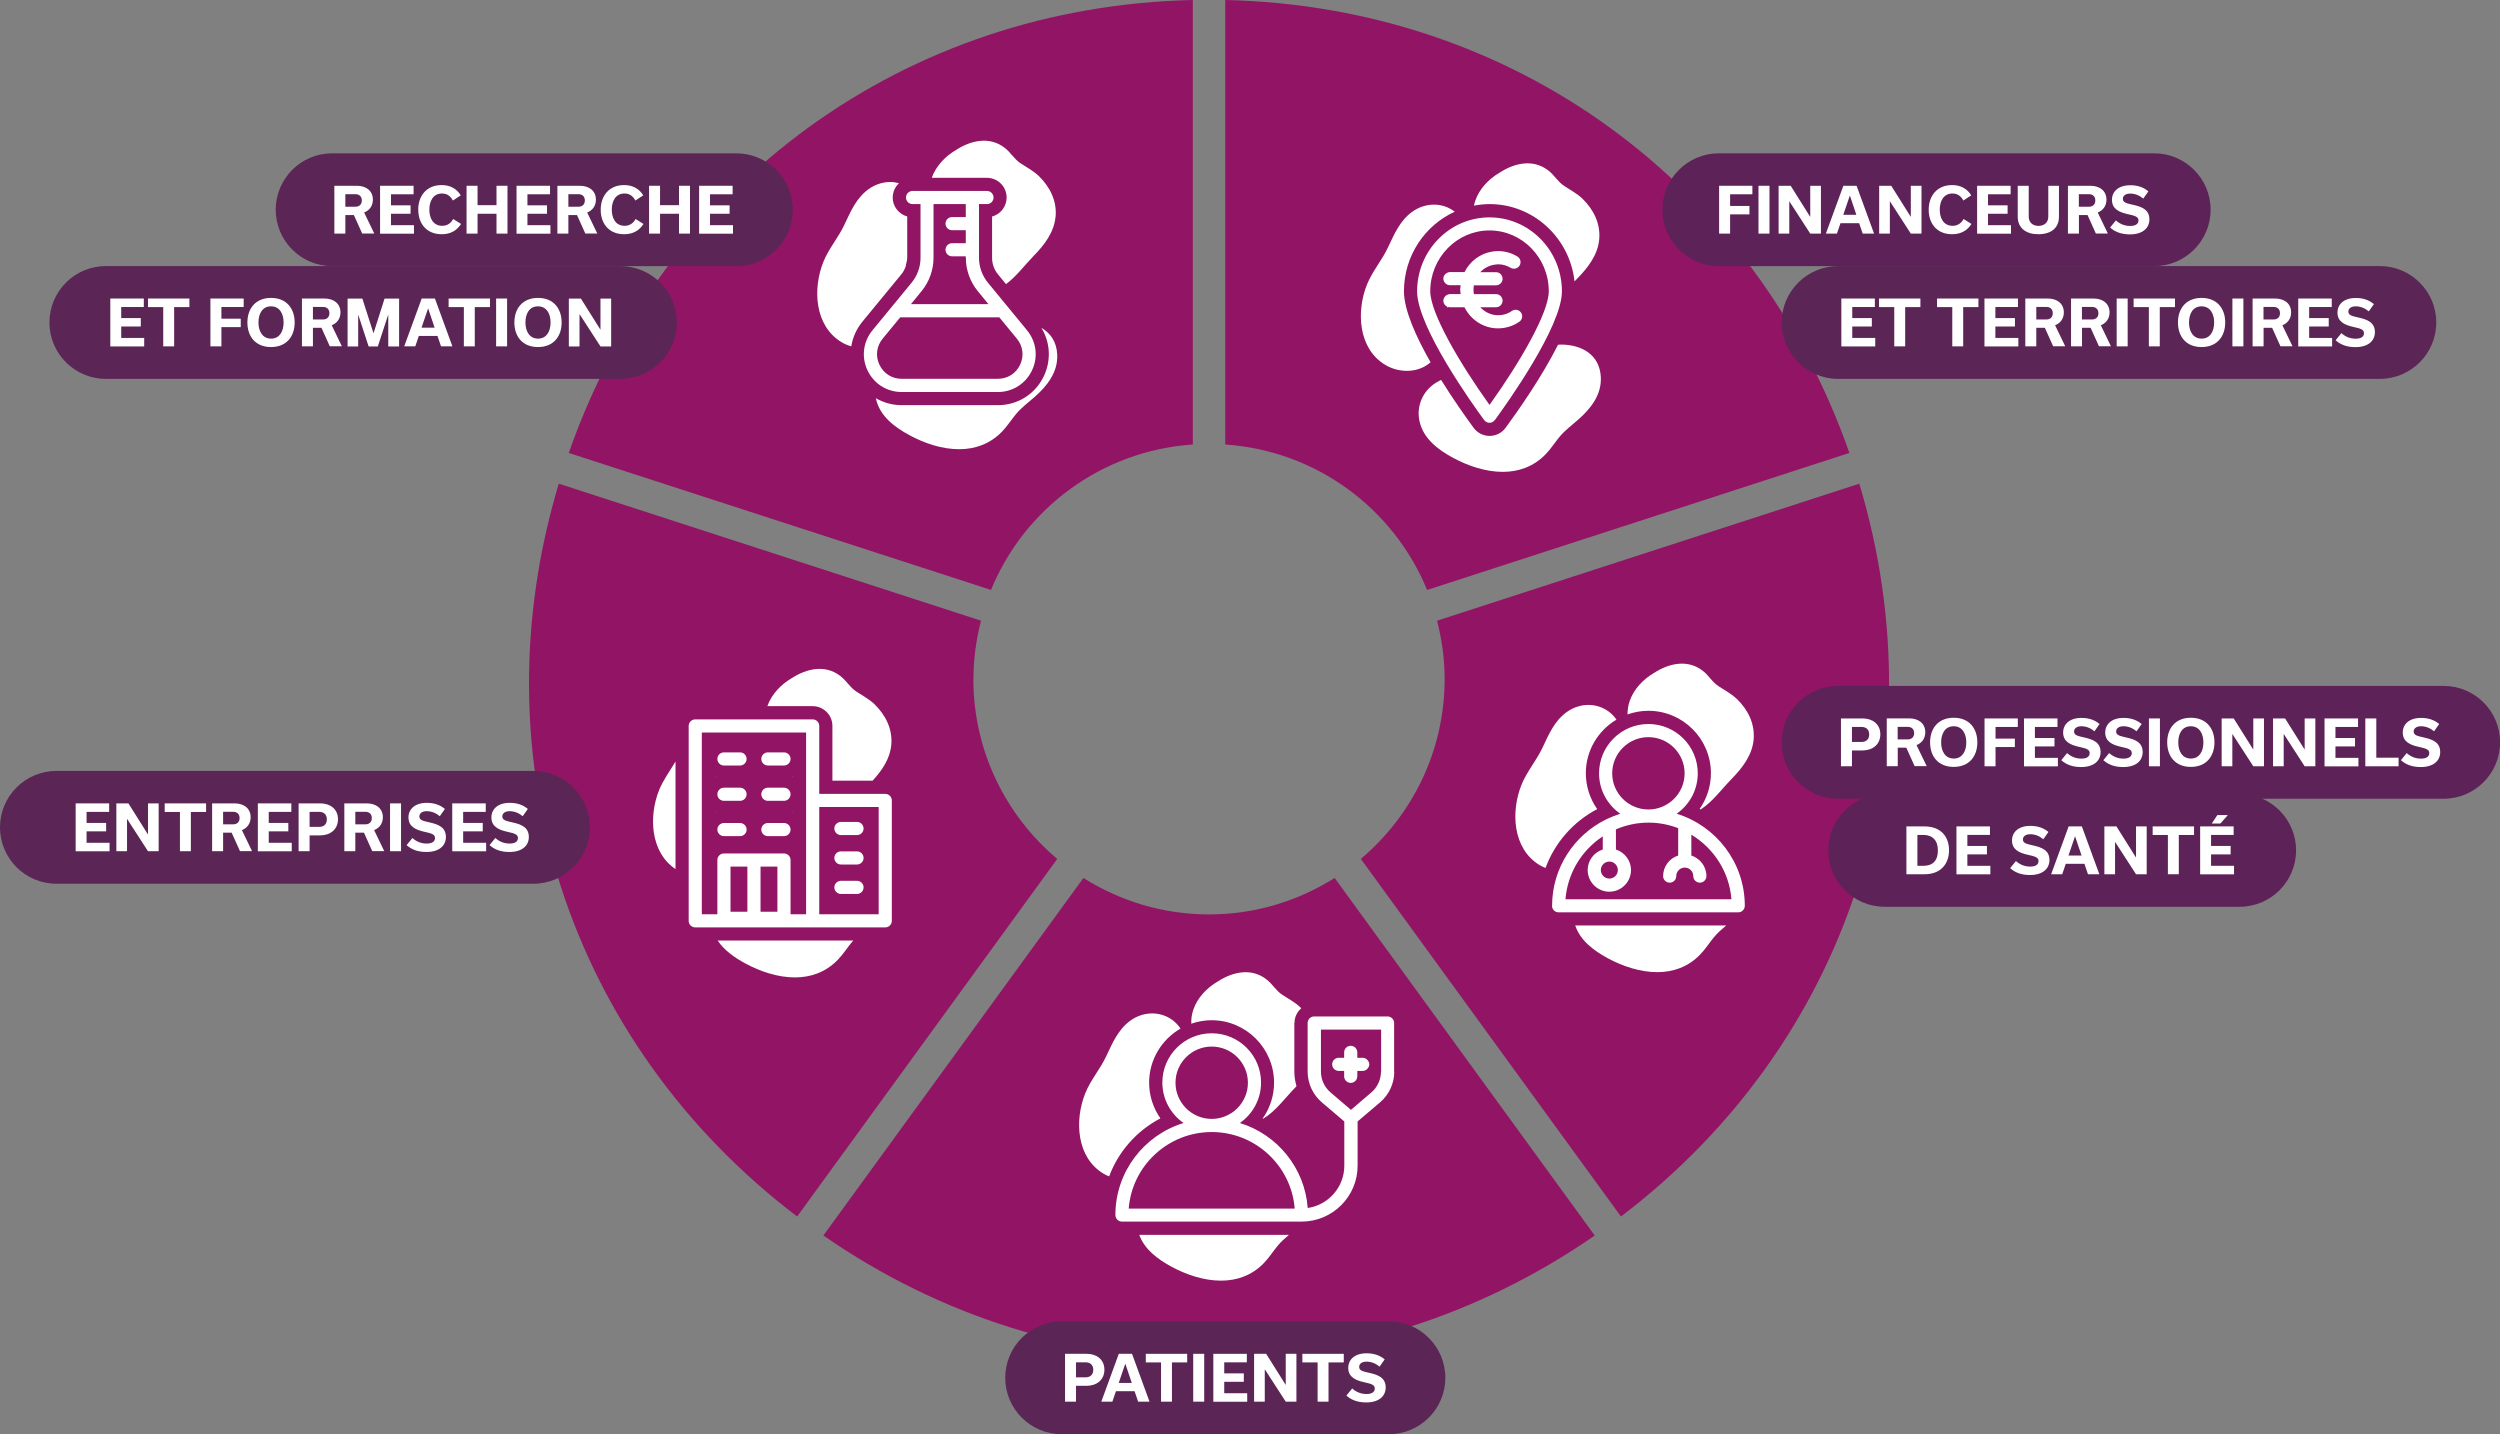 <svg width="889" height="510" viewBox="0 0 889 510" fill="none" xmlns="http://www.w3.org/2000/svg">
<rect x="0" y="0" width="889" height="510" fill="#808080" stroke="none"/>
<g clip-path="url(#clip0_15_34)">
<path d="M424.17 158.065V0C322.082 2.281 235.95 64.77 202.25 161.06L352.398 209.782C364.199 180.955 391.627 160.263 424.17 158.065Z" fill="#921464"/>
<path d="M346.153 241.466C346.153 234.294 347.144 227.369 348.849 220.719L198.702 171.997C169.322 269.688 202.223 370.814 283.459 432.589L375.946 305.44C357.735 290.078 346.126 267.133 346.126 241.466" fill="#921464"/>
<path d="M385.272 312.199L292.785 439.349C376.689 497.441 483.178 497.441 567.083 439.349L474.596 312.199C461.666 320.361 446.371 325.17 429.92 325.17C413.469 325.17 398.201 320.361 385.244 312.199" fill="#921464"/>
<path d="M483.921 305.44L576.408 432.589C657.672 370.814 690.546 269.661 661.165 171.997L511.018 220.719C512.724 227.369 513.714 234.294 513.714 241.466C513.714 267.133 502.105 290.078 483.894 305.44" fill="#921464"/>
<path d="M507.497 209.782L657.644 161.06C623.918 64.77 537.785 2.281 435.697 0V158.065C468.241 160.29 495.668 180.983 507.469 209.782" fill="#921464"/>
<path d="M458.31 439.129H405.134C407.032 444.378 411.764 447.813 416.55 450.424C421.942 453.337 428.159 455.398 434.184 455.398C439.713 455.398 445.078 453.639 449.397 449.187C451.267 447.264 452.67 445.01 454.376 442.949C455.559 441.52 456.934 440.311 458.337 439.129M419.796 365.786C419.054 364.631 418.118 363.615 416.935 362.735C414.762 361.141 412.231 360.372 409.728 360.372C407.059 360.372 404.363 361.224 402.053 362.873C397.651 366.005 395.615 370.842 393.387 375.568C391.241 380.158 387.83 384.032 385.932 388.731C382.081 398.239 382.713 411.567 392.424 417.365C393.057 417.75 393.717 418.052 394.405 418.327C397.706 409.506 404.143 402.141 412.644 397.69C410.058 394.007 408.627 389.583 408.627 384.994C408.627 376.777 413.139 369.605 419.796 365.758M460.318 363.779C460.318 361.664 461.281 359.795 462.739 358.531C462.656 358.448 462.574 358.338 462.464 358.256C460.566 356.442 458.255 355.233 456.054 353.804C453.688 352.265 452.56 349.957 450.304 348.226C444.913 344.076 438.31 345.588 433.028 349.023C429.177 351.249 425.766 354.821 424.335 359.08C423.758 360.757 423.565 362.405 423.62 364.027C425.903 363.257 428.324 362.79 430.828 362.79C443.097 362.79 453.055 372.765 453.055 384.994C453.055 389.611 451.625 394.035 449.012 397.717C449.067 397.745 449.122 397.8 449.177 397.827C453.716 395.079 456.989 390.408 460.648 386.67C460.786 386.533 460.896 386.395 461.033 386.258C460.566 384.582 460.263 382.823 460.263 381.037V363.779H460.318ZM486.397 379.883C486.7 379.498 486.92 379.031 486.92 378.481C486.92 377.932 486.7 377.492 486.397 377.08C485.957 376.53 485.324 376.145 484.581 376.145H482.656V374.222C482.656 372.93 481.61 371.886 480.317 371.886C479.025 371.886 477.979 372.93 477.979 374.222V376.145H476.053C475.393 376.145 474.816 376.42 474.375 376.86C473.963 377.272 473.715 377.849 473.715 378.481C473.715 379.113 473.963 379.69 474.375 380.103C474.788 380.542 475.393 380.817 476.053 380.817H477.979V382.741C477.979 384.032 479.025 385.076 480.317 385.076C481.61 385.076 482.656 384.032 482.656 382.741V380.817H484.581C485.352 380.817 485.984 380.432 486.397 379.883ZM491.074 381.037C491.074 383.895 489.836 386.588 487.663 388.456L480.4 394.667L473.137 388.456C470.964 386.615 469.726 383.895 469.726 381.037V366.115H491.129V381.037H491.074ZM460.373 429.786H401.365C402.548 414.562 415.34 402.554 430.883 402.554C446.426 402.554 459.19 414.562 460.4 429.786M430.883 397.882C423.785 397.882 418.008 392.111 418.008 385.021C418.008 377.932 423.785 372.161 430.883 372.161C437.98 372.161 443.757 377.932 443.757 385.021C443.757 392.111 437.98 397.882 430.883 397.882ZM495.75 381.037V363.779C495.75 362.488 494.705 361.444 493.412 361.444H467.333C466.04 361.444 464.995 362.488 464.995 363.779V381.037C464.995 385.269 466.838 389.253 470.056 392.001L478.034 398.789V414.535C478.034 422.174 472.367 428.495 465.022 429.566C463.977 415.277 454.156 403.406 440.896 399.339C445.435 396.178 448.434 390.902 448.434 384.966C448.434 375.294 440.566 367.434 430.883 367.434C421.199 367.434 413.332 375.294 413.332 384.966C413.332 390.902 416.33 396.178 420.869 399.339C406.839 403.625 396.633 416.678 396.633 432.067C396.633 433.359 397.679 434.403 398.972 434.403H462.849C473.825 434.403 482.766 425.499 482.766 414.535V398.789L490.744 392.001C493.962 389.253 495.805 385.269 495.805 381.037" fill="white"/>
<path d="M613.822 329.1H560.15C561.966 334.513 566.78 338.058 571.677 340.724C577.069 343.636 583.286 345.697 589.311 345.697C594.84 345.697 600.204 343.939 604.523 339.487C606.394 337.591 607.797 335.31 609.503 333.249C610.796 331.683 612.309 330.391 613.849 329.1M556.684 319.756C557.427 310.413 562.516 302.307 569.944 297.415V302.087C566.835 303.076 564.579 305.962 564.579 309.396C564.579 313.656 568.046 317.091 572.282 317.091C576.519 317.091 579.985 313.628 579.985 309.396C579.985 305.962 577.729 303.104 574.62 302.087V294.915C578.169 293.403 582.076 292.524 586.202 292.524C589.916 292.524 593.492 293.238 596.766 294.502V304.23C593.657 305.22 591.401 308.105 591.401 311.54C591.401 312.832 592.447 313.876 593.74 313.876C595.033 313.876 596.078 312.832 596.078 311.54C596.078 309.864 597.426 308.517 599.104 308.517C600.782 308.517 602.13 309.864 602.13 311.54C602.13 312.832 603.175 313.876 604.468 313.876C605.761 313.876 606.807 312.832 606.807 311.54C606.807 308.105 604.523 305.22 601.442 304.23V296.811C609.393 301.62 614.95 310.029 615.692 319.784H556.684V319.756ZM586.174 287.852C579.077 287.852 573.3 282.081 573.3 274.992C573.3 267.902 579.077 262.131 586.174 262.131C593.272 262.131 599.049 267.902 599.049 274.992C599.049 282.081 593.272 287.852 586.174 287.852ZM575.308 309.396C575.308 311.073 573.96 312.419 572.282 312.419C570.604 312.419 569.256 311.045 569.256 309.396C569.256 307.748 570.604 306.374 572.282 306.374C573.96 306.374 575.308 307.748 575.308 309.396ZM551.898 322.092C551.898 323.384 552.943 324.428 554.236 324.428H618.113C619.406 324.428 620.451 323.384 620.451 322.092C620.451 306.703 610.218 293.651 596.215 289.364C600.755 286.203 603.726 280.927 603.726 274.992C603.726 265.319 595.858 257.459 586.174 257.459C576.491 257.459 568.623 265.319 568.623 274.992C568.623 280.927 571.594 286.176 576.161 289.364C574.565 289.858 573.052 290.49 571.567 291.177C571.402 291.232 571.264 291.315 571.099 291.397C559.765 296.976 551.925 308.627 551.925 322.092M574.813 255.921C574.098 254.821 573.19 253.86 572.062 253.035C569.861 251.441 567.358 250.672 564.855 250.672C562.186 250.672 559.49 251.524 557.179 253.173C552.778 256.305 550.742 261.142 548.514 265.868C546.368 270.457 542.957 274.332 541.059 279.031C537.207 288.539 537.84 301.867 547.551 307.665C548.211 308.05 548.899 308.38 549.587 308.655C552.833 299.806 559.27 292.304 567.963 287.715C565.377 284.033 563.919 279.581 563.919 274.964C563.919 266.858 568.293 259.795 574.786 255.921M617.59 248.528C615.692 246.715 613.381 245.506 611.208 244.077C608.815 242.538 607.714 240.23 605.459 238.498C600.067 234.349 593.465 235.86 588.183 239.295C584.331 241.521 580.92 245.093 579.49 249.353C578.939 250.947 578.747 252.513 578.747 254.052C581.058 253.228 583.561 252.76 586.174 252.76C598.444 252.76 608.402 262.736 608.402 274.964C608.402 279.553 606.972 283.978 604.386 287.66C604.496 287.715 604.633 287.797 604.743 287.852C609.062 285.077 612.254 280.57 615.802 276.943C619.544 273.123 623.092 268.534 623.588 263.038C624.11 257.404 621.579 252.348 617.59 248.501" fill="white"/>
<path d="M504.829 150.013C506.287 156.141 511.486 159.988 516.74 162.818C522.132 165.731 528.349 167.792 534.374 167.792C539.903 167.792 545.24 166.034 549.587 161.582C551.457 159.658 552.86 157.405 554.566 155.344C556.519 152.981 558.94 151.222 561.223 149.216C565.68 145.286 569.531 140.422 569.256 134.184C568.898 125.995 562.269 122.533 555.089 122.533C554.731 122.533 554.373 122.56 554.043 122.588C548.321 133.937 539.986 145.891 535.364 152.156C534.044 153.942 531.926 155.014 529.697 155.014C527.469 155.014 525.351 153.942 524.03 152.156C521.142 148.199 516.74 141.989 512.449 135.091C511.844 135.393 511.266 135.696 510.688 136.053C505.901 138.993 503.508 144.544 504.829 150.013ZM532.751 116.762C535.447 116.762 538.06 115.938 540.288 114.399C540.811 114.041 541.141 113.492 541.251 112.887C541.361 112.31 541.251 111.678 540.866 111.156C540.123 110.084 538.665 109.837 537.62 110.579C536.52 111.348 535.254 111.843 533.934 112.008C533.549 112.063 533.136 112.09 532.723 112.09C530.22 112.09 527.992 110.991 526.396 109.26H531.981C533.274 109.26 534.319 108.216 534.319 106.924C534.319 105.633 533.274 104.588 531.981 104.588H524.113C524.03 104.094 523.975 103.572 523.975 103.022C523.975 102.472 524.03 101.978 524.113 101.456H531.981C533.274 101.456 534.319 100.411 534.319 99.12C534.319 97.828 533.274 96.784 531.981 96.784H526.396C527.799 95.273 529.725 94.283 531.871 94.064C532.146 94.036 532.448 93.981 532.723 93.981C534.291 93.981 535.832 94.421 537.152 95.218C538.253 95.877 539.683 95.547 540.371 94.421C541.031 93.322 540.701 91.893 539.573 91.206C537.51 89.942 535.117 89.282 532.696 89.282C531.898 89.282 531.155 89.365 530.385 89.502C526.176 90.244 522.655 93.019 520.784 96.757H515.585C515.172 96.757 514.815 96.894 514.457 97.086C513.742 97.499 513.247 98.213 513.247 99.092C513.247 99.505 513.384 99.862 513.549 100.192C513.934 100.906 514.677 101.428 515.585 101.428H519.409C519.354 101.95 519.244 102.445 519.244 102.995C519.244 103.544 519.354 104.039 519.409 104.561H515.585C515.42 104.561 515.282 104.616 515.117 104.671C514.457 104.808 513.907 105.22 513.577 105.798C513.384 106.127 513.247 106.512 513.247 106.924C513.247 107.858 513.797 108.655 514.594 109.04C514.677 109.232 514.732 109.425 514.815 109.617C514.815 109.452 514.815 109.287 514.815 109.123C515.062 109.205 515.282 109.26 515.557 109.26H520.757C522.985 113.684 527.469 116.762 532.668 116.762M550.742 103.572C550.742 111.239 540.453 128.936 529.67 143.995C518.886 128.936 508.597 111.239 508.597 103.572C508.597 91.645 518.061 81.945 529.67 81.945C541.279 81.945 550.742 91.645 550.742 103.572ZM531.568 149.381C535.557 143.94 555.419 116.212 555.419 103.599C555.419 89.09 543.865 77.301 529.67 77.301C515.475 77.301 503.921 89.09 503.921 103.599C503.921 116.24 523.783 143.967 527.772 149.381C528.212 149.985 528.927 150.342 529.67 150.342C530.412 150.342 531.1 149.985 531.54 149.381M517.318 75.295C517.318 75.295 517.208 75.185 517.125 75.13C514.952 73.536 512.421 72.767 509.918 72.767C507.249 72.767 504.554 73.618 502.243 75.267C497.841 78.4 495.805 83.237 493.577 87.963C491.431 92.552 488.02 96.427 486.122 101.126C482.271 110.634 482.903 123.962 492.614 129.76C494.898 131.134 497.621 131.876 500.317 131.876C502.243 131.876 504.168 131.491 505.901 130.667C506.947 130.172 507.882 129.54 508.707 128.826C503.508 119.702 499.244 110.194 499.244 103.572C499.244 90.986 506.672 80.131 517.29 75.295M568.678 85.16C569.201 79.527 566.67 74.47 562.681 70.623C560.783 68.809 558.472 67.6 556.299 66.171C553.933 64.633 552.805 62.324 550.55 60.593C545.158 56.444 538.555 57.955 533.274 61.39C529.422 63.616 526.011 67.188 524.58 71.448C524.388 71.997 524.25 72.574 524.14 73.124C525.956 72.794 527.799 72.574 529.697 72.574C545.323 72.574 558.225 84.638 559.903 100.082C560.233 99.724 560.563 99.367 560.893 99.037C564.634 95.218 568.183 90.656 568.678 85.133" fill="white"/>
<path d="M320.624 144.077C317.296 144.077 314.187 143.17 311.464 141.604C311.464 141.714 311.491 141.851 311.519 141.961C312.977 148.089 318.176 151.936 323.43 154.767C328.822 157.679 335.039 159.74 341.064 159.74C346.593 159.74 351.93 157.982 356.277 153.53C358.147 151.606 359.55 149.353 361.256 147.292C363.209 144.929 365.63 143.17 367.913 141.164C372.37 137.234 376.221 132.37 375.946 126.133C375.754 121.488 373.498 118.411 370.307 116.569C373.47 121.736 373.855 128.111 371.214 133.717C368.188 140.12 361.916 144.077 354.846 144.077H320.679H320.624ZM317.461 70.238C317.461 68.232 318.314 66.419 319.689 65.154C318.671 64.88 317.653 64.715 316.608 64.715C313.939 64.715 311.244 65.567 308.933 67.216C304.531 70.348 302.496 75.185 300.267 79.911C298.121 84.5 294.71 88.375 292.812 93.074C288.961 102.582 289.594 115.91 299.304 121.708C300.35 122.34 301.505 122.807 302.716 123.165C303.211 120.059 304.504 117.064 306.594 114.481L320.487 97.581C321.175 96.757 321.697 95.795 322.055 94.778C322.165 94.036 322.33 93.322 322.522 92.635C322.55 92.305 322.605 91.975 322.605 91.645V76.971C319.634 76.147 317.433 73.426 317.433 70.211M343.457 91.673C343.457 95.987 344.97 100.191 347.694 103.517L351.49 108.161H323.925L327.722 103.517C330.445 100.191 331.958 95.987 331.958 91.673V72.574H343.43V77.191H338.561C337.268 77.191 336.222 78.235 336.222 79.527C336.222 80.818 337.268 81.862 338.561 81.862H343.43V86.479H338.561C337.268 86.479 336.222 87.523 336.222 88.815C336.222 90.106 337.268 91.151 338.561 91.151H343.43V91.673H343.457ZM320.102 112.832H355.341L361.586 120.417C363.787 123.11 364.227 126.572 362.742 129.705C361.256 132.838 358.285 134.706 354.819 134.706H320.652C317.186 134.706 314.215 132.838 312.729 129.705C311.244 126.572 311.684 123.11 313.884 120.417L320.129 112.832H320.102ZM345.796 67.903H324.503C323.21 67.903 322.165 68.947 322.165 70.238C322.165 71.53 323.21 72.574 324.503 72.574H327.337V91.673C327.337 94.915 326.209 98.048 324.146 100.549L310.253 117.449C306.925 121.516 306.237 126.957 308.493 131.711C310.748 136.465 315.398 139.405 320.652 139.405H354.819C360.073 139.405 364.722 136.465 366.978 131.711C369.234 126.957 368.546 121.516 365.217 117.449L351.325 100.549C349.262 98.048 348.134 94.888 348.134 91.673V72.574H350.967C352.26 72.574 353.306 71.53 353.306 70.238C353.306 68.947 352.26 67.903 350.967 67.903H345.796ZM375.368 77.108C375.891 71.475 373.36 66.419 369.371 62.571C367.473 60.758 365.162 59.549 362.989 58.12C360.623 56.581 359.495 54.273 357.24 52.541C351.848 48.392 345.245 49.903 339.964 53.338C336.167 55.537 332.811 59.054 331.326 63.231H350.94C354.819 63.231 357.955 66.364 357.955 70.238C357.955 73.454 355.754 76.201 352.783 76.998V91.673C352.783 93.816 353.526 95.932 354.901 97.581L357.735 101.043C361.449 98.268 364.365 94.283 367.556 91.013C371.297 87.194 374.846 82.632 375.341 77.108" fill="white"/>
<path d="M303.431 334.459H255.206C257.545 337.976 261.259 340.559 265.027 342.593C270.419 345.506 276.636 347.567 282.661 347.567C288.19 347.567 293.527 345.808 297.874 341.356C299.744 339.433 301.147 337.179 302.853 335.118C303.046 334.898 303.266 334.679 303.458 334.459M240.214 309.04V270.788C238.233 274.14 235.895 277.273 234.409 280.873C230.668 290.134 231.191 303.022 240.214 309.04ZM316.938 264.934C317.461 259.301 314.93 254.245 310.941 250.398C309.043 248.584 306.732 247.375 304.559 245.946C302.193 244.407 301.065 242.099 298.809 240.367C293.417 236.218 286.815 237.729 281.533 241.164C277.709 243.363 274.353 246.908 272.868 251.112H288.988C292.867 251.112 296.003 254.272 296.003 258.119V277.603H310.308C313.582 274.03 316.498 269.853 316.938 264.907M254.381 288.732C254.381 288.732 254.299 288.677 254.244 288.65V288.815C254.244 288.815 254.326 288.76 254.381 288.732ZM254.244 276.229C254.244 276.229 254.326 276.174 254.381 276.146C254.326 276.146 254.299 276.091 254.244 276.064V276.229ZM265.495 269.881C265.495 268.589 264.45 267.545 263.157 267.545H257.435C256.142 267.545 255.096 268.589 255.096 269.881C255.096 271.172 256.142 272.217 257.435 272.217H263.157C264.45 272.217 265.495 271.172 265.495 269.881ZM265.495 282.439C265.495 281.148 264.45 280.103 263.157 280.103H257.435C256.142 280.103 255.096 281.148 255.096 282.439C255.096 283.731 256.142 284.775 257.435 284.775H263.157C264.45 284.775 265.495 283.731 265.495 282.439ZM265.495 294.998C265.495 293.706 264.45 292.662 263.157 292.662H257.435C256.142 292.662 255.096 293.706 255.096 294.998C255.096 296.289 256.142 297.333 257.435 297.333H263.157C264.45 297.333 265.495 296.289 265.495 294.998ZM281.121 269.881C281.121 268.589 280.075 267.545 278.782 267.545H273.06C271.767 267.545 270.722 268.589 270.722 269.881C270.722 271.172 271.767 272.217 273.06 272.217H278.782C280.075 272.217 281.121 271.172 281.121 269.881ZM281.121 282.439C281.121 281.148 280.075 280.103 278.782 280.103H273.06C271.767 280.103 270.722 281.148 270.722 282.439C270.722 283.731 271.767 284.775 273.06 284.775H278.782C280.075 284.775 281.121 283.731 281.121 282.439ZM281.121 294.998C281.121 293.706 280.075 292.662 278.782 292.662H273.06C271.767 292.662 270.722 293.706 270.722 294.998C270.722 296.289 271.767 297.333 273.06 297.333H278.782C280.075 297.333 281.121 296.289 281.121 294.998ZM281.973 288.65C281.973 288.65 281.891 288.705 281.836 288.732C281.891 288.732 281.918 288.787 281.973 288.815V288.65ZM281.973 276.091C281.973 276.091 281.891 276.146 281.836 276.174C281.891 276.174 281.918 276.229 281.973 276.256V276.091ZM296.691 315.553C296.691 316.844 297.736 317.888 299.029 317.888H304.751C306.044 317.888 307.09 316.844 307.09 315.553C307.09 314.261 306.044 313.217 304.751 313.217H299.029C297.736 313.217 296.691 314.261 296.691 315.553ZM296.691 305.083C296.691 306.374 297.736 307.418 299.029 307.418H304.751C306.044 307.418 307.09 306.374 307.09 305.083C307.09 303.791 306.044 302.747 304.751 302.747H299.029C297.736 302.747 296.691 303.791 296.691 305.083ZM296.691 294.613C296.691 295.904 297.736 296.949 299.029 296.949H304.751C306.044 296.949 307.09 295.904 307.09 294.613C307.09 293.321 306.044 292.277 304.751 292.277H299.029C297.736 292.277 296.691 293.321 296.691 294.613ZM312.454 325.116H291.327V286.973H312.454V325.116ZM286.65 325.116H281.121V305.825C281.121 304.533 280.075 303.489 278.782 303.489H257.435C256.142 303.489 255.096 304.533 255.096 305.825V325.116H249.567V260.483H286.65V325.116ZM259.773 308.16H265.77V324.209H259.773V308.16ZM270.447 308.16H276.444V324.209H270.447V308.16ZM317.131 327.451V284.638C317.131 283.346 316.085 282.302 314.792 282.302H291.327V258.147C291.327 256.855 290.281 255.811 288.988 255.811H247.229C245.936 255.811 244.89 256.855 244.89 258.147V327.451C244.89 328.743 245.936 329.787 247.229 329.787H314.792C316.085 329.787 317.131 328.743 317.131 327.451Z" fill="white"/>
<path d="M611.236 54.52C600.149 54.52 591.154 63.506 591.154 74.581C591.154 85.655 600.149 94.641 611.236 94.641H766.005C777.091 94.641 786.087 85.655 786.087 74.581C786.087 63.506 777.091 54.52 766.005 54.52H611.236Z" fill="#5D2257"/>
<path d="M611.318 83.072V66.061H623.147V69.084H615.224V73.234H622.102V76.229H615.224V83.072H611.318Z" fill="white"/>
<path d="M625.32 83.072V66.061H629.227V83.072H625.32Z" fill="white"/>
<path d="M647.521 66.061V83.072H643.724L636.324 71.64H636.269V83.072H632.473V66.061H636.765L643.669 77.053H643.724V66.061H647.521Z" fill="white"/>
<path d="M661.111 79.362H654.481L653.215 83.072H649.281L655.499 66.061H660.203L666.42 83.072H662.376L661.111 79.362ZM660.12 76.394L657.837 69.606H657.782L655.471 76.394H660.093H660.12Z" fill="white"/>
<path d="M683.283 66.061V83.072H679.487L672.087 71.64H672.032V83.072H668.235V66.061H672.527L679.432 77.053H679.487V66.061H683.283Z" fill="white"/>
<path d="M685.842 74.608C685.842 69.634 688.813 65.814 694.149 65.814C697.258 65.814 699.541 67.133 700.972 69.469L698.166 71.31C697.286 69.662 696.048 68.81 694.287 68.81C691.206 68.81 689.775 71.448 689.775 74.553C689.775 77.658 691.178 80.296 694.342 80.296C696.103 80.296 697.368 79.445 698.248 77.878L701.054 79.637C699.596 81.918 697.396 83.292 694.177 83.292C688.84 83.292 685.842 79.609 685.842 74.581V74.608Z" fill="white"/>
<path d="M703.063 83.072V66.061H714.974V69.084H706.941V73.014H713.901V76.009H706.941V80.076H715.112V83.099H703.063V83.072Z" fill="white"/>
<path d="M728.344 66.061H732.168V77.053C732.168 81.038 729.444 83.291 724.768 83.291C720.531 83.291 717.505 81.148 717.505 77.053V66.061H721.411V77.053C721.411 79.005 722.759 80.324 724.878 80.324C726.996 80.324 728.371 79.059 728.371 77.053V66.061H728.344Z" fill="white"/>
<path d="M742.291 76.476H739.265V83.072H735.359V66.061H743.337C746.665 66.061 749.059 67.848 749.059 71.008C749.059 73.234 747.821 74.828 745.95 75.57L749.554 83.044H745.29L742.319 76.449L742.291 76.476ZM739.238 73.509H742.869C744.079 73.509 745.097 72.794 745.097 71.283C745.097 69.771 744.079 69.057 742.869 69.057H739.238V73.481V73.509Z" fill="white"/>
<path d="M750.352 80.901L752.415 78.373C753.763 79.609 755.496 80.351 757.477 80.351C759.457 80.351 760.448 79.609 760.448 78.373C760.448 77.026 759.072 76.696 756.596 76.147C753.708 75.487 751.012 74.388 751.012 71.063C751.012 68.15 753.268 65.869 757.532 65.869C760.365 65.869 762.373 66.721 763.969 68.04L762.153 70.623C760.75 69.469 759.182 68.837 757.477 68.837C755.771 68.837 754.891 69.689 754.891 70.706C754.891 72.025 756.156 72.299 758.604 72.849C761.63 73.536 764.326 74.553 764.326 78.015C764.326 81.148 761.878 83.346 757.421 83.346C754.258 83.346 752.085 82.439 750.379 80.928L750.352 80.901Z" fill="white"/>
<path d="M653.655 243.912C642.569 243.912 633.573 252.898 633.573 263.972C633.573 275.047 642.569 284.033 653.655 284.033H868.946C880.032 284.033 889.028 275.047 889.028 263.972C889.028 252.898 880.032 243.912 868.946 243.912H653.655Z" fill="#5D2257"/>
<path d="M662.403 255.48C665.842 255.48 668.648 257.486 668.648 261.114C668.648 264.741 665.897 266.857 662.321 266.857H658.552V272.491H654.646V255.48H662.376H662.403ZM662.018 263.834C663.476 263.834 664.687 263.01 664.687 261.169C664.687 259.328 663.476 258.503 662.018 258.503H658.552V263.834H662.018Z" fill="white"/>
<path d="M677.864 265.868H674.838V272.463H670.931V255.453H678.909C682.238 255.453 684.631 257.239 684.631 260.4C684.631 262.625 683.393 264.219 681.523 264.961L685.126 272.436H680.835L677.864 265.841V265.868ZM674.81 262.928H678.442C679.652 262.928 680.67 262.213 680.67 260.702C680.67 259.19 679.652 258.476 678.442 258.476H674.81V262.9V262.928Z" fill="white"/>
<path d="M694.755 255.233C700.229 255.233 703.145 258.998 703.145 263.972C703.145 268.946 700.229 272.711 694.727 272.711C689.225 272.711 686.337 268.946 686.337 263.972C686.337 258.998 689.253 255.233 694.755 255.233ZM694.755 269.743C697.781 269.743 699.211 267.16 699.211 264C699.211 260.839 697.753 258.256 694.727 258.256C691.701 258.256 690.271 260.839 690.271 264C690.271 267.16 691.729 269.743 694.755 269.743Z" fill="white"/>
<path d="M705.703 272.491V255.48H717.533V258.503H709.61V262.653H716.487V265.648H709.61V272.491H705.703Z" fill="white"/>
<path d="M719.733 272.491V255.48H731.645V258.503H723.612V262.433H730.572V265.428H723.612V269.495H731.783V272.518H719.733V272.491Z" fill="white"/>
<path d="M732.993 270.32L735.056 267.791C736.404 269.028 738.137 269.77 740.118 269.77C742.099 269.77 743.089 269.028 743.089 267.791C743.089 266.445 741.714 266.115 739.238 265.566C736.349 264.906 733.653 263.807 733.653 260.482C733.653 257.569 735.909 255.288 740.173 255.288C743.006 255.288 745.015 256.14 746.61 257.459L744.795 260.042C743.392 258.888 741.824 258.256 740.118 258.256C738.412 258.256 737.532 259.108 737.532 260.125C737.532 261.444 738.798 261.718 741.246 262.268C744.272 262.955 746.968 263.972 746.968 267.434C746.968 270.567 744.519 272.765 740.063 272.765C736.899 272.765 734.726 271.858 733.02 270.347L732.993 270.32Z" fill="white"/>
<path d="M747.958 270.32L750.021 267.791C751.369 269.028 753.103 269.77 755.083 269.77C757.064 269.77 758.054 269.028 758.054 267.791C758.054 266.445 756.679 266.115 754.203 265.566C751.314 264.906 748.618 263.807 748.618 260.482C748.618 257.569 750.874 255.288 755.138 255.288C757.972 255.288 759.98 256.14 761.575 257.459L759.76 260.042C758.357 258.888 756.789 258.256 755.083 258.256C753.378 258.256 752.497 259.108 752.497 260.125C752.497 261.444 753.763 261.718 756.211 262.268C759.237 262.955 761.933 263.972 761.933 267.434C761.933 270.567 759.485 272.765 755.028 272.765C751.865 272.765 749.691 271.858 747.986 270.347L747.958 270.32Z" fill="white"/>
<path d="M764.161 272.491V255.48H768.068V272.491H764.161Z" fill="white"/>
<path d="M779.072 255.233C784.546 255.233 787.462 258.998 787.462 263.972C787.462 268.946 784.546 272.711 779.044 272.711C773.542 272.711 770.654 268.946 770.654 263.972C770.654 258.998 773.57 255.233 779.072 255.233ZM779.072 269.743C782.098 269.743 783.528 267.16 783.528 264C783.528 260.839 782.07 258.256 779.044 258.256C776.018 258.256 774.588 260.839 774.588 264C774.588 267.16 776.046 269.743 779.072 269.743Z" fill="white"/>
<path d="M805.068 255.48V272.491H801.272L793.872 261.059H793.817V272.491H790.02V255.48H794.312L801.217 266.472H801.272V255.48H805.068Z" fill="white"/>
<path d="M823.335 255.48V272.491H819.538L812.138 261.059H812.083V272.491H808.287V255.48H812.578L819.483 266.472H819.538V255.48H823.335Z" fill="white"/>
<path d="M826.608 272.491V255.48H838.52V258.503H830.487V262.433H837.447V265.428H830.487V269.495H838.657V272.518H826.608V272.491Z" fill="white"/>
<path d="M841.106 255.48H845.012V269.44H852.935V272.491H841.106V255.48Z" fill="white"/>
<path d="M853.76 270.32L855.823 267.791C857.171 269.028 858.904 269.77 860.885 269.77C862.866 269.77 863.856 269.028 863.856 267.791C863.856 266.445 862.481 266.115 860.005 265.566C857.116 264.906 854.42 263.807 854.42 260.482C854.42 257.569 856.676 255.288 860.94 255.288C863.774 255.288 865.782 256.14 867.377 257.459L865.562 260.042C864.159 258.888 862.591 258.256 860.885 258.256C859.18 258.256 858.299 259.108 858.299 260.125C858.299 261.444 859.565 261.718 862.013 262.268C865.039 262.955 867.735 263.972 867.735 267.434C867.735 270.567 865.287 272.765 860.83 272.765C857.667 272.765 855.493 271.858 853.788 270.347L853.76 270.32Z" fill="white"/>
<path d="M670.216 282.329C659.13 282.329 650.134 291.315 650.134 302.389C650.134 313.464 659.13 322.45 670.216 322.45H796.403C807.489 322.45 816.485 313.464 816.485 302.389C816.485 291.315 807.489 282.329 796.403 282.329H670.216Z" fill="#5D2257"/>
<path d="M677.919 293.871H684.301C690.463 293.871 693.077 297.801 693.077 302.335C693.077 307.254 690.078 310.881 684.384 310.881H677.919V293.871ZM683.971 307.886C687.272 307.886 689.115 306.072 689.115 302.417C689.115 298.763 687.135 296.894 683.889 296.894H681.825V307.886H683.971Z" fill="white"/>
<path d="M695.718 310.881V293.871H707.629V296.894H699.597V300.824H706.556V303.819H699.597V307.886H707.767V310.909H695.718V310.881Z" fill="white"/>
<path d="M714.809 308.71L716.873 306.182C718.221 307.419 719.954 308.161 721.934 308.161C723.915 308.161 724.905 307.419 724.905 306.182C724.905 304.836 723.53 304.506 721.054 303.956C718.165 303.297 715.47 302.197 715.47 298.872C715.47 295.96 717.725 293.679 721.989 293.679C724.823 293.679 726.831 294.531 728.427 295.85L726.611 298.433C725.208 297.279 723.64 296.647 721.934 296.647C720.229 296.647 719.348 297.498 719.348 298.515C719.348 299.834 720.614 300.109 723.062 300.659C726.088 301.346 728.784 302.362 728.784 305.825C728.784 308.958 726.336 311.156 721.879 311.156C718.716 311.156 716.542 310.249 714.837 308.738L714.809 308.71Z" fill="white"/>
<path d="M741.218 307.171H734.589L733.323 310.881H729.389L735.607 293.871H740.311L746.528 310.881H742.484L741.218 307.171ZM740.201 304.231L737.917 297.443H737.862L735.552 304.231H740.173H740.201Z" fill="white"/>
<path d="M763.364 293.871V310.881H759.567L752.167 299.45H752.112V310.881H748.316V293.871H752.607L759.512 304.863H759.567V293.871H763.364Z" fill="white"/>
<path d="M770.901 310.881V296.921H765.482V293.871H780.2V296.921H774.78V310.881H770.874H770.901Z" fill="white"/>
<path d="M782.373 310.881V293.871H794.285V296.893H786.252V300.823H793.212V303.818H786.252V307.885H794.422V310.908H782.373V310.881ZM789.553 292.854H786.499L788.507 289.831H792.221L789.553 292.854Z" fill="white"/>
<path d="M377.542 469.879C366.455 469.879 357.46 478.865 357.46 489.939C357.46 501.014 366.455 510 377.542 510H493.88C504.966 510 513.962 501.014 513.962 489.939C513.962 478.865 504.966 469.879 493.88 469.879H377.542Z" fill="#5B2556"/>
<path d="M386.482 481.421C389.921 481.421 392.727 483.427 392.727 487.054C392.727 490.682 389.976 492.798 386.4 492.798H382.631V498.431H378.725V481.421H386.455H386.482ZM386.097 489.775C387.555 489.775 388.766 488.95 388.766 487.109C388.766 485.268 387.555 484.444 386.097 484.444H382.631V489.775H386.097Z" fill="white"/>
<path d="M403.456 494.721H396.826L395.56 498.431H391.627L397.844 481.421H402.548L408.765 498.431H404.721L403.456 494.721ZM402.465 491.781L400.182 484.993H400.127L397.816 491.781H402.438H402.465Z" fill="white"/>
<path d="M412.864 498.431V484.471H407.445V481.421H422.162V484.471H416.743V498.431H412.836H412.864Z" fill="white"/>
<path d="M424.308 498.431V481.421H428.214V498.431H424.308Z" fill="white"/>
<path d="M431.46 498.431V481.421H443.372V484.444H435.339V488.373H442.299V491.369H435.339V495.436H443.51V498.458H431.46V498.431Z" fill="white"/>
<path d="M461.006 481.421V498.431H457.209L449.809 486.999H449.754V498.431H445.958V481.421H450.249L457.154 492.413H457.209V481.421H461.006Z" fill="white"/>
<path d="M468.543 498.431V484.471H463.124V481.421H477.842V484.471H472.422V498.431H468.516H468.543Z" fill="white"/>
<path d="M478.777 496.26L480.84 493.732C482.188 494.968 483.921 495.71 485.902 495.71C487.883 495.71 488.873 494.968 488.873 493.732C488.873 492.385 487.497 492.056 485.022 491.506C482.133 490.847 479.437 489.747 479.437 486.422C479.437 483.509 481.693 481.229 485.957 481.229C488.79 481.229 490.799 482.08 492.394 483.399L490.579 485.983C489.176 484.828 487.608 484.196 485.902 484.196C484.196 484.196 483.316 485.048 483.316 486.065C483.316 487.384 484.581 487.659 487.03 488.208C490.056 488.895 492.752 489.912 492.752 493.375C492.752 496.507 490.303 498.706 485.847 498.706C482.683 498.706 480.51 497.799 478.804 496.288L478.777 496.26Z" fill="white"/>
<path d="M20.082 274.14C8.996 274.14 0 283.126 0 294.2C0 305.274 8.996 314.26 20.082 314.26H189.679C200.765 314.26 209.761 305.274 209.761 294.2C209.761 283.126 200.765 274.14 189.679 274.14H20.082Z" fill="#5B2556"/>
<path d="M26.904 302.692V285.682H38.816V288.704H30.783V292.634H37.743V295.629H30.783V299.696H38.954V302.719H26.904V302.692Z" fill="white"/>
<path d="M56.422 285.682V302.692H52.626L45.226 291.26H45.171V302.692H41.374V285.682H45.666L52.571 296.674H52.626V285.682H56.422Z" fill="white"/>
<path d="M63.987 302.692V288.732H58.568V285.682H73.285V288.732H67.866V302.692H63.96H63.987Z" fill="white"/>
<path d="M82.364 296.097H79.338V302.692H75.431V285.682H83.409C86.738 285.682 89.131 287.468 89.131 290.628C89.131 292.854 87.893 294.448 86.022 295.19L89.626 302.664H85.335L82.364 296.069V296.097ZM79.338 293.129H82.969C84.179 293.129 85.197 292.414 85.197 290.903C85.197 289.391 84.179 288.677 82.969 288.677H79.338V293.101V293.129Z" fill="white"/>
<path d="M91.689 302.692V285.682H103.601V288.704H95.568V292.634H102.528V295.629H95.568V299.696H103.739V302.719H91.689V302.692Z" fill="white"/>
<path d="M113.945 285.682C117.383 285.682 120.189 287.688 120.189 291.315C120.189 294.942 117.438 297.058 113.862 297.058H110.093V302.692H106.187V285.682H113.917H113.945ZM113.56 294.036C115.018 294.036 116.228 293.211 116.228 291.37C116.228 289.529 115.018 288.704 113.56 288.704H110.093V294.036H113.56Z" fill="white"/>
<path d="M129.378 296.097H126.352V302.692H122.445V285.682H130.423C133.752 285.682 136.145 287.468 136.145 290.628C136.145 292.854 134.907 294.448 133.036 295.19L136.64 302.664H132.376L129.405 296.069L129.378 296.097ZM126.352 293.129H129.983C131.193 293.129 132.211 292.414 132.211 290.903C132.211 289.391 131.193 288.677 129.983 288.677H126.352V293.101V293.129Z" fill="white"/>
<path d="M138.703 302.692V285.682H142.61V302.692H138.703Z" fill="white"/>
<path d="M144.59 300.521L146.654 297.993C148.002 299.229 149.735 299.971 151.715 299.971C153.696 299.971 154.686 299.229 154.686 297.993C154.686 296.646 153.311 296.316 150.835 295.767C147.947 295.107 145.251 294.008 145.251 290.683C145.251 287.77 147.506 285.489 151.77 285.489C154.604 285.489 156.612 286.341 158.208 287.66L156.392 290.243C154.989 289.089 153.421 288.457 151.715 288.457C150.01 288.457 149.129 289.309 149.129 290.326C149.129 291.645 150.395 291.92 152.843 292.469C155.869 293.156 158.565 294.173 158.565 297.635C158.565 300.768 156.117 302.966 151.66 302.966C148.497 302.966 146.323 302.06 144.618 300.548L144.59 300.521Z" fill="white"/>
<path d="M160.821 302.692V285.682H172.733V288.704H164.7V292.634H171.66V295.629H164.7V299.696H172.87V302.719H160.821V302.692Z" fill="white"/>
<path d="M174.081 300.521L176.144 297.993C177.492 299.229 179.225 299.971 181.206 299.971C183.186 299.971 184.177 299.229 184.177 297.993C184.177 296.646 182.801 296.316 180.325 295.767C177.437 295.107 174.741 294.008 174.741 290.683C174.741 287.77 176.997 285.489 181.261 285.489C184.094 285.489 186.102 286.341 187.698 287.66L185.882 290.243C184.479 289.089 182.911 288.457 181.206 288.457C179.5 288.457 178.62 289.309 178.62 290.326C178.62 291.645 179.885 291.92 182.334 292.469C185.36 293.156 188.056 294.173 188.056 297.635C188.056 300.768 185.607 302.966 181.151 302.966C177.987 302.966 175.814 302.06 174.108 300.548L174.081 300.521Z" fill="white"/>
<path d="M118.126 54.52C107.04 54.52 98.044 63.506 98.044 74.581C98.044 85.655 107.04 94.641 118.126 94.641H261.809C272.895 94.641 281.891 85.655 281.891 74.581C281.891 63.506 272.895 54.52 261.809 54.52H118.126Z" fill="#5B2556"/>
<path d="M125.829 76.476H122.803V83.072H118.896V66.061H126.874C130.203 66.061 132.596 67.848 132.596 71.008C132.596 73.234 131.358 74.828 129.488 75.57L133.091 83.044H128.8L125.829 76.449V76.476ZM122.803 73.509H126.434C127.645 73.509 128.662 72.794 128.662 71.283C128.662 69.771 127.645 69.057 126.434 69.057H122.803V73.481V73.509Z" fill="white"/>
<path d="M135.155 83.072V66.061H147.066V69.084H139.034V73.014H145.993V76.009H139.034V80.076H147.204V83.099H135.155V83.072Z" fill="white"/>
<path d="M148.717 74.608C148.717 69.634 151.688 65.814 157.025 65.814C160.133 65.814 162.417 67.133 163.847 69.469L161.041 71.31C160.161 69.662 158.923 68.81 157.162 68.81C154.081 68.81 152.678 71.448 152.678 74.553C152.678 77.658 154.081 80.296 157.245 80.296C159.006 80.296 160.271 79.445 161.151 77.878L163.957 79.637C162.499 81.918 160.298 83.292 157.08 83.292C151.743 83.292 148.744 79.609 148.744 74.581L148.717 74.608Z" fill="white"/>
<path d="M165.91 83.072V66.061H169.817V72.959H176.557V66.061H180.463V83.072H176.557V76.009H169.817V83.072H165.91Z" fill="white"/>
<path d="M183.682 83.072V66.061H195.593V69.084H187.56V73.014H194.52V76.009H187.56V80.076H195.731V83.099H183.682V83.072Z" fill="white"/>
<path d="M205.139 76.476H202.113V83.072H198.207V66.061H206.184C209.513 66.061 211.906 67.848 211.906 71.008C211.906 73.234 210.669 74.828 208.798 75.57L212.402 83.044H208.138L205.167 76.449L205.139 76.476ZM202.113 73.509H205.744C206.955 73.509 207.973 72.794 207.973 71.283C207.973 69.771 206.955 69.057 205.744 69.057H202.113V73.481V73.509Z" fill="white"/>
<path d="M213.612 74.608C213.612 69.634 216.583 65.814 221.92 65.814C225.028 65.814 227.312 67.133 228.742 69.469L225.936 71.31C225.056 69.662 223.818 68.81 222.057 68.81C218.976 68.81 217.546 71.448 217.546 74.553C217.546 77.658 218.949 80.296 222.112 80.296C223.873 80.296 225.139 79.445 226.019 77.878L228.825 79.637C227.367 81.918 225.166 83.292 221.947 83.292C216.611 83.292 213.612 79.609 213.612 74.581V74.608Z" fill="white"/>
<path d="M230.806 83.072V66.061H234.712V72.959H241.452V66.061H245.358V83.072H241.452V76.009H234.712V83.072H230.806Z" fill="white"/>
<path d="M248.604 83.072V66.061H260.516V69.084H252.483V73.014H259.443V76.009H252.483V80.076H260.653V83.099H248.604V83.072Z" fill="white"/>
<path d="M37.661 94.613C26.574 94.613 17.579 103.599 17.579 114.674C17.579 125.748 26.574 134.734 37.661 134.734H220.572C231.658 134.734 240.654 125.748 240.654 114.674C240.654 103.599 231.658 94.613 220.572 94.613H37.661Z" fill="#5B2556"/>
<path d="M39.229 123.165V106.155H51.14V109.178H43.108V113.108H50.068V116.103H43.108V120.17H51.278V123.193H39.229V123.165Z" fill="white"/>
<path d="M58.045 123.165V109.206H52.626V106.155H67.344V109.206H61.924V123.165H58.018H58.045Z" fill="white"/>
<path d="M74.826 123.165V106.155H86.655V109.178H78.733V113.328H85.61V116.323H78.733V123.165H74.826Z" fill="white"/>
<path d="M96.394 105.936C101.868 105.936 104.784 109.7 104.784 114.674C104.784 119.648 101.868 123.413 96.366 123.413C90.864 123.413 87.976 119.648 87.976 114.674C87.976 109.7 90.892 105.936 96.394 105.936ZM96.394 120.417C99.42 120.417 100.85 117.834 100.85 114.674C100.85 111.514 99.392 108.931 96.366 108.931C93.34 108.931 91.91 111.514 91.91 114.674C91.91 117.834 93.368 120.417 96.394 120.417Z" fill="white"/>
<path d="M114.302 116.57H111.276V123.165H107.37V106.155H115.348C118.676 106.155 121.07 107.941 121.07 111.102C121.07 113.328 119.832 114.921 117.961 115.663L121.565 123.138H117.273L114.302 116.543V116.57ZM111.276 113.602H114.908C116.118 113.602 117.136 112.888 117.136 111.376C117.136 109.865 116.118 109.151 114.908 109.151H111.276V113.575V113.602Z" fill="white"/>
<path d="M141.922 106.183V123.193H138.071V111.981H138.016L134.357 123.193H131.083L127.424 112.008H127.369V123.193H123.601V106.183H128.855L132.789 118.439H132.844L136.75 106.183H141.922Z" fill="white"/>
<path d="M155.567 119.456H148.937L147.672 123.165H143.738L149.955 106.155H154.659L160.876 123.165H156.832L155.567 119.456ZM154.549 116.515L152.266 109.728H152.211L149.9 116.515H154.521H154.549Z" fill="white"/>
<path d="M164.948 123.165V109.206H159.528V106.155H174.246V109.206H168.826V123.165H164.92H164.948Z" fill="white"/>
<path d="M176.419 123.165V106.155H180.325V123.165H176.419Z" fill="white"/>
<path d="M191.329 105.936C196.804 105.936 199.72 109.7 199.72 114.674C199.72 119.648 196.804 123.413 191.302 123.413C185.8 123.413 182.911 119.648 182.911 114.674C182.911 109.7 185.827 105.936 191.329 105.936ZM191.329 120.417C194.355 120.417 195.786 117.834 195.786 114.674C195.786 111.514 194.328 108.931 191.302 108.931C188.276 108.931 186.845 111.514 186.845 114.674C186.845 117.834 188.303 120.417 191.329 120.417Z" fill="white"/>
<path d="M217.326 106.183V123.193H213.53L206.129 111.761H206.074V123.193H202.278V106.183H206.57L213.474 117.175H213.53V106.183H217.326Z" fill="white"/>
<path d="M653.655 94.613C642.569 94.613 633.573 103.599 633.573 114.674C633.573 125.748 642.569 134.734 653.655 134.734H846.25C857.337 134.734 866.332 125.748 866.332 114.674C866.332 103.599 857.337 94.613 846.25 94.613H653.655Z" fill="#5B2556"/>
<path d="M654.783 123.165V106.155H666.695V109.178H658.662V113.108H665.622V116.103H658.662V120.17H666.832V123.193H654.783V123.165Z" fill="white"/>
<path d="M673.6 123.165V109.206H668.181V106.155H682.898V109.206H677.479V123.165H673.572H673.6Z" fill="white"/>
<path d="M694.232 123.165V109.206H688.813V106.155H703.53V109.206H698.111V123.165H694.205H694.232Z" fill="white"/>
<path d="M705.676 123.165V106.155H717.588V109.178H709.555V113.108H716.515V116.103H709.555V120.17H717.725V123.193H705.676V123.165Z" fill="white"/>
<path d="M727.134 116.57H724.107V123.165H720.201V106.155H728.179C731.508 106.155 733.901 107.941 733.901 111.102C733.901 113.328 732.663 114.921 730.792 115.663L734.396 123.138H730.105L727.134 116.543V116.57ZM724.107 113.602H727.739C728.949 113.602 729.967 112.888 729.967 111.376C729.967 109.865 728.949 109.151 727.739 109.151H724.107V113.575V113.602Z" fill="white"/>
<path d="M743.392 116.57H740.366V123.165H736.459V106.155H744.437C747.766 106.155 750.159 107.941 750.159 111.102C750.159 113.328 748.921 114.921 747.05 115.663L750.654 123.138H746.39L743.419 116.543L743.392 116.57ZM740.338 113.602H743.969C745.18 113.602 746.198 112.888 746.198 111.376C746.198 109.865 745.18 109.151 743.969 109.151H740.338V113.575V113.602Z" fill="white"/>
<path d="M752.69 123.165V106.155H756.596V123.165H752.69Z" fill="white"/>
<path d="M764.134 123.165V109.206H758.714V106.155H773.432V109.206H768.013V123.165H764.106H764.134Z" fill="white"/>
<path d="M782.895 105.936C788.37 105.936 791.286 109.7 791.286 114.674C791.286 119.648 788.37 123.413 782.868 123.413C777.366 123.413 774.478 119.648 774.478 114.674C774.478 109.7 777.394 105.936 782.895 105.936ZM782.895 120.417C785.922 120.417 787.352 117.834 787.352 114.674C787.352 111.514 785.894 108.931 782.868 108.931C779.842 108.931 778.411 111.514 778.411 114.674C778.411 117.834 779.869 120.417 782.895 120.417Z" fill="white"/>
<path d="M793.844 123.165V106.155H797.751V123.165H793.844Z" fill="white"/>
<path d="M807.957 116.57H804.931V123.165H801.024V106.155H809.002C812.331 106.155 814.724 107.941 814.724 111.102C814.724 113.328 813.486 114.921 811.616 115.663L815.219 123.138H810.928L807.957 116.543V116.57ZM804.903 113.602H808.534C809.745 113.602 810.763 112.888 810.763 111.376C810.763 109.865 809.745 109.151 808.534 109.151H804.903V113.575V113.602Z" fill="white"/>
<path d="M817.255 123.165V106.155H829.167V109.178H821.134V113.108H828.094V116.103H821.134V120.17H829.304V123.193H817.255V123.165Z" fill="white"/>
<path d="M830.542 120.994L832.605 118.466C833.953 119.703 835.686 120.445 837.667 120.445C839.648 120.445 840.638 119.703 840.638 118.466C840.638 117.12 839.263 116.79 836.787 116.24C833.898 115.581 831.202 114.482 831.202 111.157C831.202 108.244 833.458 105.963 837.722 105.963C840.556 105.963 842.564 106.815 844.159 108.134L842.344 110.717C840.941 109.563 839.373 108.931 837.667 108.931C835.961 108.931 835.081 109.783 835.081 110.799C835.081 112.118 836.347 112.393 838.795 112.943C841.821 113.63 844.517 114.647 844.517 118.109C844.517 121.242 842.069 123.44 837.612 123.44C834.448 123.44 832.275 122.533 830.57 121.022L830.542 120.994Z" fill="white"/>
</g>
<defs>
<clipPath id="clip0_15_34">
<rect width="889" height="510" fill="white"/>
</clipPath>
</defs>
</svg>
